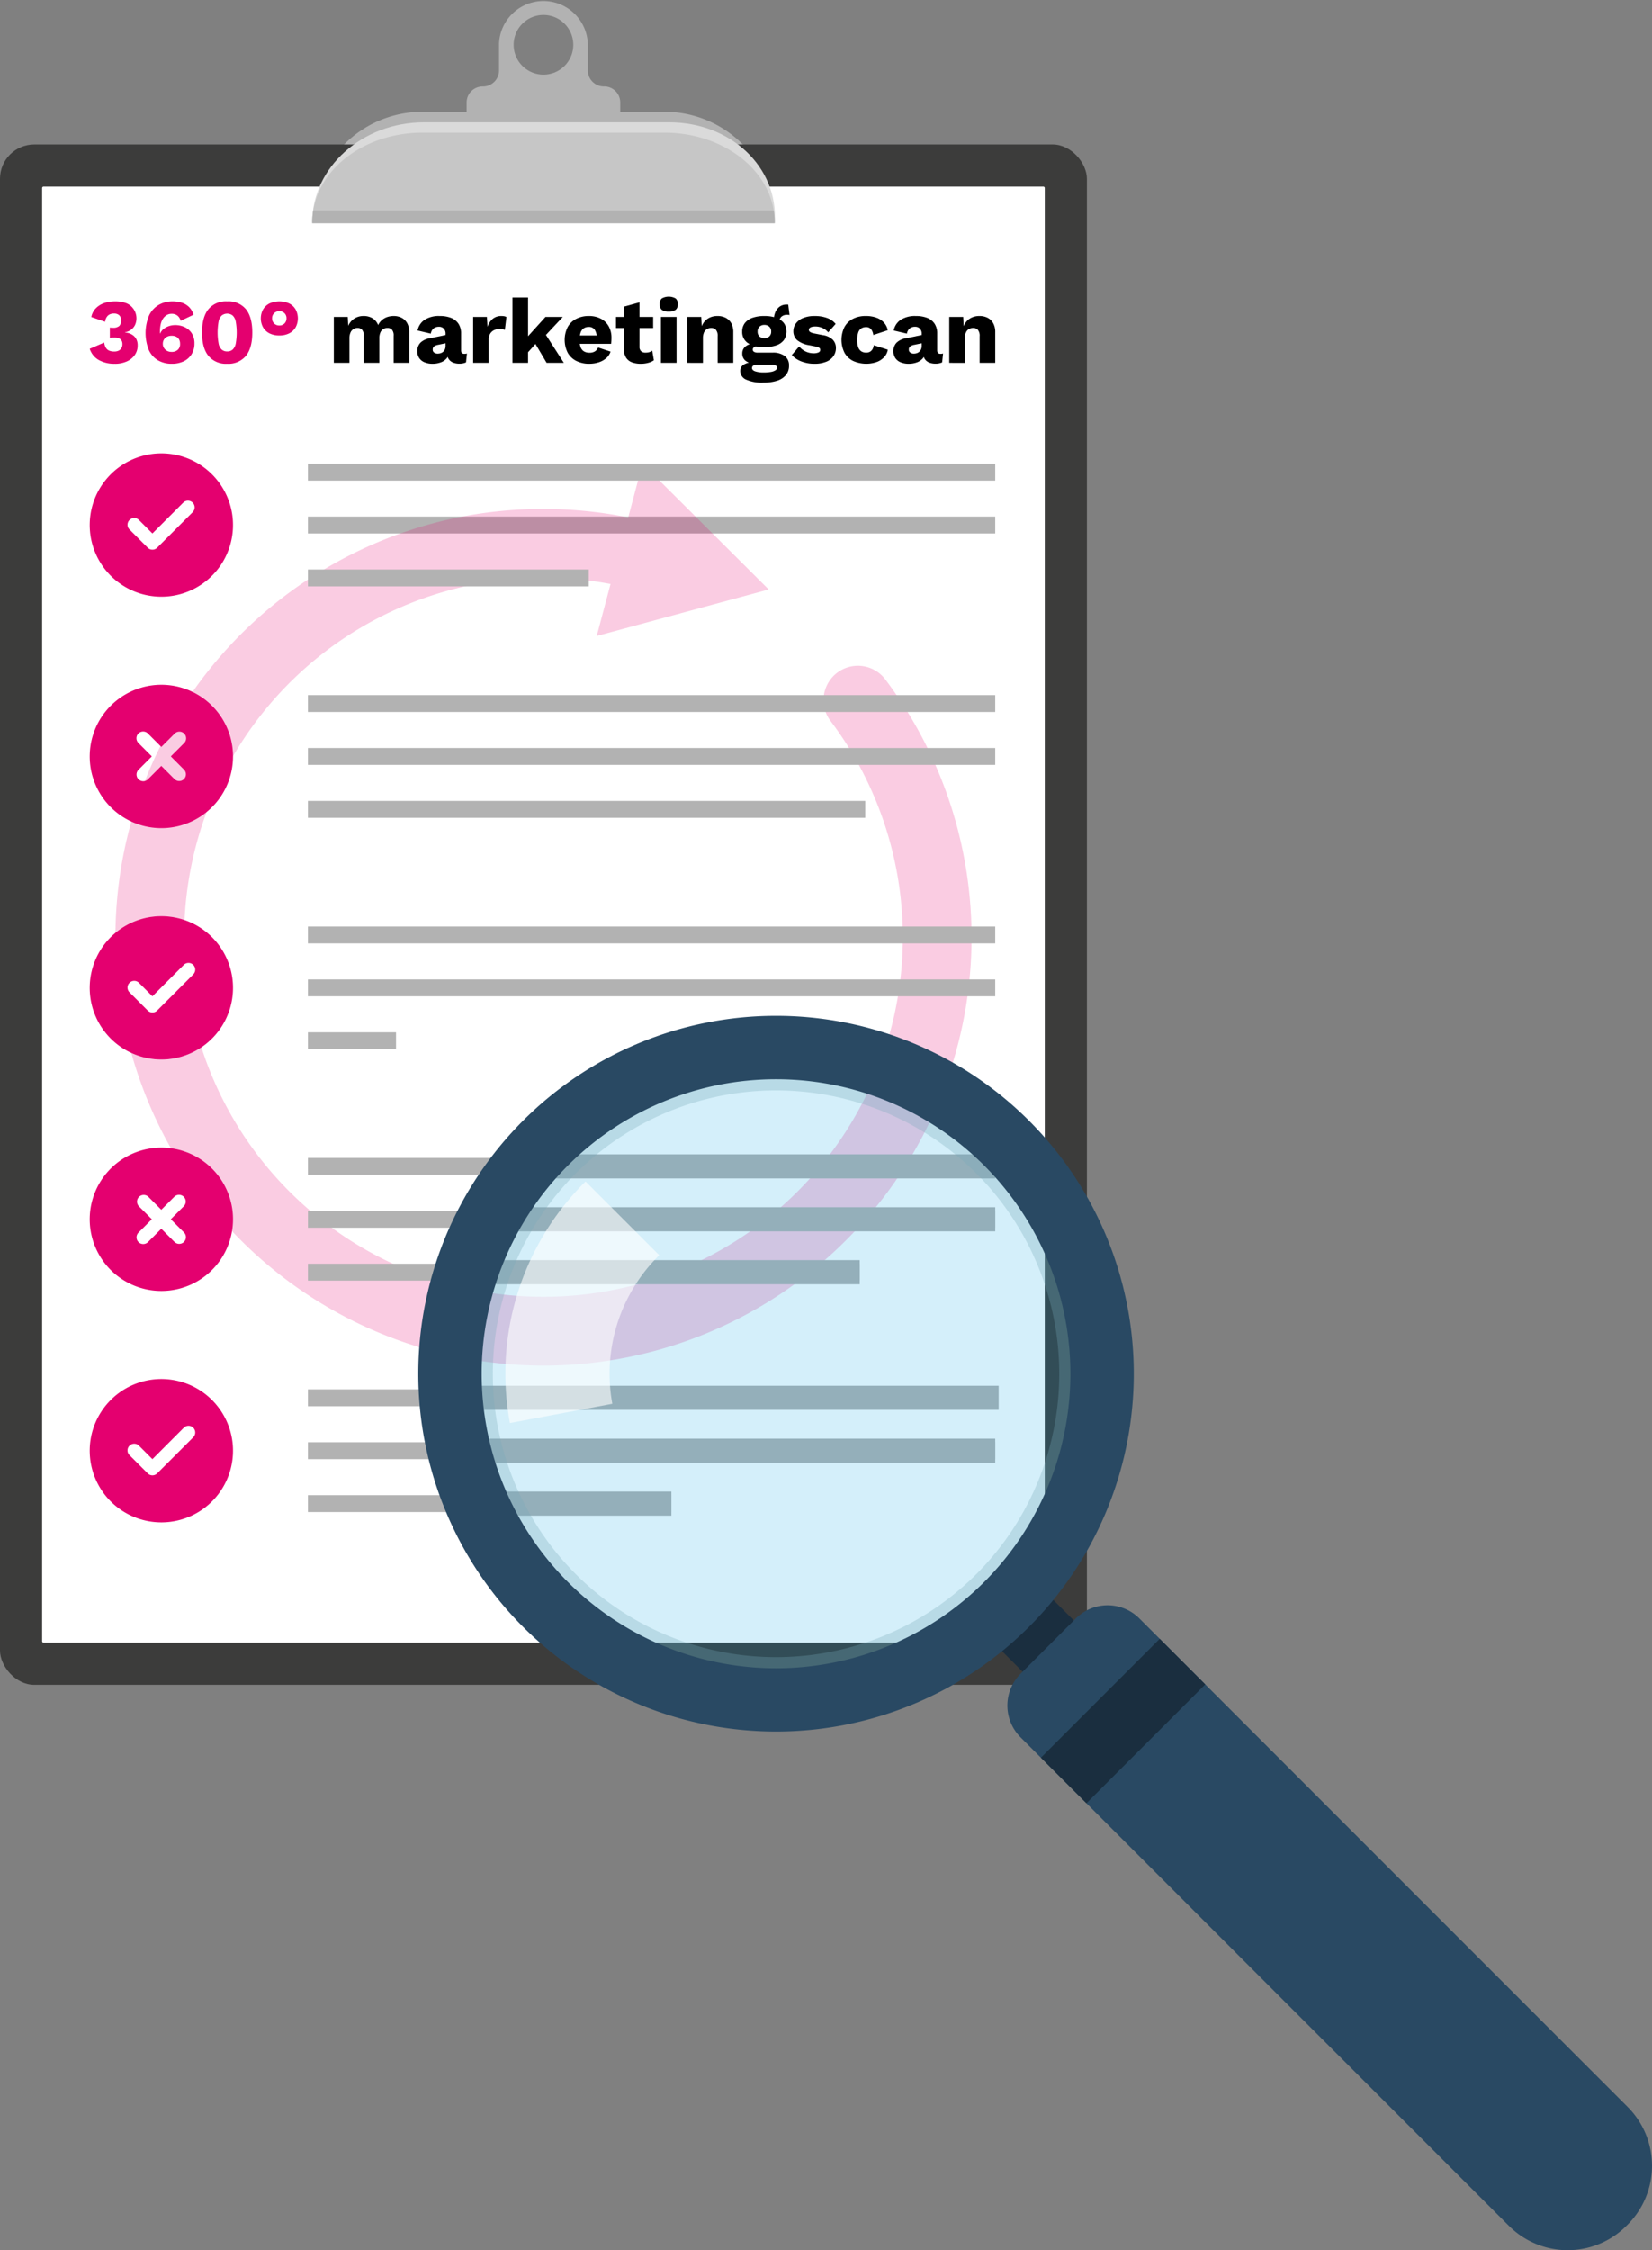<svg id="Group_479" data-name="Group 479" xmlns="http://www.w3.org/2000/svg" xmlns:xlink="http://www.w3.org/1999/xlink" width="453.648" height="617.564" viewBox="0 0 453.648 617.564">
  <rect x="0" y="0" width="453.648" height="617.564" fill="#808080" stroke="none"/>
  <defs>
    <clipPath id="clip-path">
      <rect id="Rectangle_605" data-name="Rectangle 605" width="453.648" height="617.564" fill="none"/>
    </clipPath>
    <clipPath id="clip-path-3">
      <rect id="Rectangle_573" data-name="Rectangle 573" width="127.069" height="27.675" fill="none"/>
    </clipPath>
    <clipPath id="clip-path-5">
      <rect id="Rectangle_575" data-name="Rectangle 575" width="235.158" height="247.543" fill="none"/>
    </clipPath>
    <clipPath id="clip-path-6">
      <rect id="Rectangle_597" data-name="Rectangle 597" width="180.317" height="180.316" fill="none"/>
    </clipPath>
    <clipPath id="clip-path-7">
      <rect id="Rectangle_596" data-name="Rectangle 596" width="180.312" height="180.312" fill="none"/>
    </clipPath>
    <clipPath id="clip-path-8">
      <rect id="Rectangle_599" data-name="Rectangle 599" width="173.126" height="173.123" fill="none"/>
    </clipPath>
    <clipPath id="clip-path-9">
      <rect id="Rectangle_598" data-name="Rectangle 598" width="173.122" height="173.122" fill="none"/>
    </clipPath>
    <clipPath id="clip-path-10">
      <rect id="Rectangle_601" data-name="Rectangle 601" width="42.255" height="66.308" fill="none"/>
    </clipPath>
    <clipPath id="clip-path-11">
      <rect id="Rectangle_600" data-name="Rectangle 600" width="42.24" height="66.304" fill="none"/>
    </clipPath>
  </defs>
  <g id="Group_478" data-name="Group 478" clip-path="url(#clip-path)">
    <g id="Group_477" data-name="Group 477">
      <g id="Group_476" data-name="Group 476" clip-path="url(#clip-path)">
        <path id="Path_182" data-name="Path 182" d="M179.429,30.688H167.271v-2.55a4.394,4.394,0,0,0-4.391-4.4h-.1a4.4,4.4,0,0,1-4.4-4.393V12.31a12.2,12.2,0,0,0-24.392-.226c0,.076,0,.15,0,.226v7.035a4.4,4.4,0,0,1-4.393,4.4h-.1a4.394,4.394,0,0,0-4.4,4.391v2.555H112.948A30.262,30.262,0,0,0,82.686,60.949v.306h127v-.306a30.261,30.261,0,0,0-30.26-30.262ZM146.188,4.117A8.191,8.191,0,1,1,138,12.308a8.191,8.191,0,0,1,8.191-8.191" transform="translate(3.047 0)" fill="#b2b2b2"/>
        <rect id="Rectangle_571" data-name="Rectangle 571" width="298.47" height="422.731" rx="9.424" transform="translate(0 39.656)" fill="#3c3c3b"/>
        <path id="Path_183" data-name="Path 183" d="M11.16,448.588V49.811a.406.406,0,0,1,.406-.406H286.081a.407.407,0,0,1,.406.406V448.586a.406.406,0,0,1-.406.406H11.566a.406.406,0,0,1-.406-.406" transform="translate(0.411 1.821)" fill="#fff"/>
        <g id="Group_457" data-name="Group 457" transform="translate(85.733 33.581)" style="mix-blend-mode: multiply;isolation: isolate">
          <g id="Group_456" data-name="Group 456">
            <g id="Group_455" data-name="Group 455" clip-path="url(#clip-path-3)">
              <g id="Group_454" data-name="Group 454">
                <g id="Group_453" data-name="Group 453" clip-path="url(#clip-path-3)">
                  <path id="Path_184" data-name="Path 184" d="M209.689,60.062h-127v-.274c0-15.042,13.733-27.4,30.673-27.4h67.385c16.94,0,29.9,12.359,28.96,27.4Z" transform="translate(-82.686 -32.387)" fill="#dadada"/>
                </g>
              </g>
            </g>
          </g>
        </g>
        <path id="Path_185" data-name="Path 185" d="M209.69,59.706v.251h-127V59.7a18.664,18.664,0,0,1,.278-3.214c1.921-12.034,14.6-21.359,29.992-21.359h66.462c15.389,0,28.071,9.327,29.992,21.359a18.663,18.663,0,0,1,.278,3.214" transform="translate(3.047 1.295)" fill="#c6c6c6"/>
        <rect id="Rectangle_574" data-name="Rectangle 574" width="188.74" height="4.629" transform="translate(84.554 141.766)" fill="#b2b2b2"/>
        <g id="Group_460" data-name="Group 460" transform="translate(31.656 127.248)" opacity="0.2">
          <g id="Group_459" data-name="Group 459">
            <g id="Group_458" data-name="Group 458" clip-path="url(#clip-path-5)">
              <path id="Path_186" data-name="Path 186" d="M171.388,137.469l3.917-14.744,34.664,34.523-47.227,12.763,3.791-14.269A98.679,98.679,0,1,0,226.925,193.3,9.435,9.435,0,1,1,242,181.942,117.557,117.557,0,1,1,54.225,323.436,117.6,117.6,0,0,1,126.49,137.112a118.7,118.7,0,0,1,44.9.357" transform="translate(-30.531 -122.725)" fill="#e4006f"/>
            </g>
          </g>
        </g>
        <rect id="Rectangle_576" data-name="Rectangle 576" width="77.129" height="4.629" transform="translate(84.554 156.284)" fill="#b2b2b2"/>
        <rect id="Rectangle_577" data-name="Rectangle 577" width="188.74" height="4.629" transform="translate(84.554 127.248)" fill="#b2b2b2"/>
        <rect id="Rectangle_578" data-name="Rectangle 578" width="188.74" height="4.629" transform="translate(84.554 205.279)" fill="#b2b2b2"/>
        <rect id="Rectangle_579" data-name="Rectangle 579" width="153.049" height="4.629" transform="translate(84.553 219.798)" fill="#b2b2b2"/>
        <rect id="Rectangle_580" data-name="Rectangle 580" width="188.74" height="4.629" transform="translate(84.554 190.76)" fill="#b2b2b2"/>
        <rect id="Rectangle_581" data-name="Rectangle 581" width="188.74" height="4.627" transform="translate(84.554 268.79)" fill="#b2b2b2"/>
        <rect id="Rectangle_582" data-name="Rectangle 582" width="188.74" height="4.629" transform="translate(84.554 254.272)" fill="#b2b2b2"/>
        <rect id="Rectangle_583" data-name="Rectangle 583" width="24.197" height="4.629" transform="translate(84.554 283.309)" fill="#b2b2b2"/>
        <rect id="Rectangle_584" data-name="Rectangle 584" width="188.74" height="4.629" transform="translate(84.554 332.304)" fill="#b2b2b2"/>
        <rect id="Rectangle_585" data-name="Rectangle 585" width="151.536" height="4.629" transform="translate(84.553 346.822)" fill="#b2b2b2"/>
        <rect id="Rectangle_586" data-name="Rectangle 586" width="188.74" height="4.629" transform="translate(84.554 317.783)" fill="#b2b2b2"/>
        <rect id="Rectangle_587" data-name="Rectangle 587" width="188.74" height="4.629" transform="translate(84.554 395.815)" fill="#b2b2b2"/>
        <rect id="Rectangle_588" data-name="Rectangle 588" width="140.605" height="6.623" transform="translate(132.689 331.306)" fill="#b2b2b2"/>
        <rect id="Rectangle_589" data-name="Rectangle 589" width="110.025" height="6.623" transform="translate(126.065 345.824)" fill="#b2b2b2"/>
        <rect id="Rectangle_590" data-name="Rectangle 590" width="122.627" height="6.623" transform="translate(150.669 316.786)" fill="#b2b2b2"/>
        <rect id="Rectangle_591" data-name="Rectangle 591" width="147.228" height="6.624" transform="translate(126.066 394.818)" fill="#b2b2b2"/>
        <rect id="Rectangle_592" data-name="Rectangle 592" width="58.302" height="6.623" transform="translate(126.066 409.337)" fill="#b2b2b2"/>
        <rect id="Rectangle_593" data-name="Rectangle 593" width="147.228" height="6.623" transform="translate(127.013 380.298)" fill="#b2b2b2"/>
        <rect id="Rectangle_594" data-name="Rectangle 594" width="99.815" height="4.629" transform="translate(84.554 410.333)" fill="#b2b2b2"/>
        <rect id="Rectangle_595" data-name="Rectangle 595" width="188.74" height="4.629" transform="translate(84.554 381.295)" fill="#b2b2b2"/>
        <path id="Path_187" data-name="Path 187" d="M209.69,58.946V59.2h-127v-.255a18.664,18.664,0,0,1,.278-3.214H209.413a18.666,18.666,0,0,1,.278,3.214" transform="translate(3.047 2.054)" fill="#b2b2b2"/>
        <path id="Path_188" data-name="Path 188" d="M38.012,142.878l-5.091-5.091-4.3,4.3,9.388,9.387L57.88,131.6l-4.3-4.3Z" transform="translate(1.055 4.692)" fill="#fff"/>
        <g id="Group_465" data-name="Group 465" transform="translate(122.944 286.859)" opacity="0.17" style="mix-blend-mode: multiply;isolation: isolate">
          <g id="Group_464" data-name="Group 464">
            <g id="Group_463" data-name="Group 463" clip-path="url(#clip-path-6)">
              <g id="Group_462" data-name="Group 462">
                <g id="Group_461" data-name="Group 461" clip-path="url(#clip-path-7)">
                  <path id="Path_189" data-name="Path 189" d="M298.891,366.823a90.157,90.157,0,1,1-90.157-90.157,90.157,90.157,0,0,1,90.157,90.157" transform="translate(-118.574 -276.663)" fill="#009fe3"/>
                </g>
              </g>
            </g>
          </g>
        </g>
        <g id="Group_470" data-name="Group 470" transform="translate(126.54 290.454)" opacity="0.3" style="mix-blend-mode: multiply;isolation: isolate">
          <g id="Group_469" data-name="Group 469">
            <g id="Group_468" data-name="Group 468" clip-path="url(#clip-path-8)">
              <g id="Group_467" data-name="Group 467">
                <g id="Group_466" data-name="Group 466" clip-path="url(#clip-path-9)">
                  <path id="Path_190" data-name="Path 190" d="M208.6,280.131a86.562,86.562,0,1,0,.006,0h0m0,164.331a77.77,77.77,0,1,1,77.77-77.77,77.77,77.77,0,0,1-77.77,77.77h0" transform="translate(-122.042 -280.13)" fill="#77a9b7"/>
                </g>
              </g>
            </g>
          </g>
        </g>
        <g id="Group_475" data-name="Group 475" transform="translate(138.78 324.233)" opacity="0.6">
          <g id="Group_474" data-name="Group 474">
            <g id="Group_473" data-name="Group 473" clip-path="url(#clip-path-10)">
              <g id="Group_472" data-name="Group 472" transform="translate(0.012)">
                <g id="Group_471" data-name="Group 471" clip-path="url(#clip-path-11)">
                  <path id="Path_191" data-name="Path 191" d="M155.374,313.2a74.182,74.182,0,0,0-20.4,65.115c.034.234.08.468.13.7l28.11-5.288c-.045-.234-.085-.463-.123-.693A45.63,45.63,0,0,1,175.6,333.443c.08-.089.16-.169.244-.253s.164-.165.254-.244l-20.23-20.229c-.089.079-.169.159-.253.244s-.165.164-.244.254" transform="translate(-133.859 -312.708)" fill="#fff"/>
                </g>
              </g>
            </g>
          </g>
        </g>
        <rect id="Rectangle_602" data-name="Rectangle 602" width="19.896" height="39.171" transform="translate(269.376 447.361) rotate(-45)" fill="#1a2e3f"/>
        <path id="Path_192" data-name="Path 192" d="M139.553,436.573a98.239,98.239,0,1,1,138.931,0h0a98.351,98.351,0,0,1-138.93,0M266.175,309.948a80.829,80.829,0,1,0,0,114.31,80.828,80.828,0,0,0,0-114.31" transform="translate(4.083 9.909)" fill="#294963"/>
        <path id="Path_193" data-name="Path 193" d="M404.5,595.216,270.412,461.123a12.324,12.324,0,0,1,0-17.43L285.6,428.5a12.326,12.326,0,0,1,17.431,0L437.126,562.595a22.836,22.836,0,0,1,0,32.295l-.326.327a22.836,22.836,0,0,1-32.295,0" transform="translate(9.833 15.659)" fill="#294963"/>
        <rect id="Rectangle_603" data-name="Rectangle 603" width="46.133" height="17.684" transform="translate(285.842 482.379) rotate(-45)" fill="#1a2e3f"/>
        <path id="Path_194" data-name="Path 194" d="M30.668,96.879a8.644,8.644,0,0,1-4.447-1.046,5.453,5.453,0,0,1-2.456-3.061l3.982-1.713a3.669,3.669,0,0,0,.467,1.448,1.927,1.927,0,0,0,.919.782,3.55,3.55,0,0,0,1.361.238,2.71,2.71,0,0,0,1.2-.238,1.814,1.814,0,0,0,.769-.694,2.048,2.048,0,0,0,.277-1.084,1.9,1.9,0,0,0-.264-1.058,1.472,1.472,0,0,0-.756-.58,3.574,3.574,0,0,0-1.2-.176c-.219,0-.421,0-.6.012s-.4.03-.63.063V86.952c.135.018.269.03.4.038s.293.012.479.012a2.423,2.423,0,0,0,1.7-.491,2.051,2.051,0,0,0,.516-1.549,1.8,1.8,0,0,0-.516-1.385,2.055,2.055,0,0,0-1.45-.479,2.457,2.457,0,0,0-1.611.516A2.656,2.656,0,0,0,28,85.366l-3.8-1.311a4.662,4.662,0,0,1,1.184-2.343,5.881,5.881,0,0,1,2.28-1.461,8.774,8.774,0,0,1,3.035-.5,8.293,8.293,0,0,1,3.226.555,4.487,4.487,0,0,1,2.331,5.82,3.539,3.539,0,0,1-.857,1.184,3.729,3.729,0,0,1-1.045.668,3.978,3.978,0,0,1-.882.264v.076a3.6,3.6,0,0,1,1.033.176,3.991,3.991,0,0,1,1.134.566,3.056,3.056,0,0,1,.92,1.071,3.544,3.544,0,0,1,.365,1.688,4.485,4.485,0,0,1-.818,2.7,5.3,5.3,0,0,1-2.23,1.75,7.9,7.9,0,0,1-3.2.618" transform="translate(0.876 2.939)" fill="#e4006f"/>
        <path id="Path_195" data-name="Path 195" d="M45.961,79.747a8.394,8.394,0,0,1,2.482.354,5.045,5.045,0,0,1,2,1.158,4.94,4.94,0,0,1,1.286,2.167L48.2,85.089a2.76,2.76,0,0,0-.869-1.4,2.493,2.493,0,0,0-1.651-.516,2.554,2.554,0,0,0-1.3.34,3.122,3.122,0,0,0-1.02.969,4.586,4.586,0,0,0-.643,1.537,8.958,8.958,0,0,0-.214,2.042v.4l.051.15a3.088,3.088,0,0,1,.944-1.272,4.718,4.718,0,0,1,1.474-.793,5.243,5.243,0,0,1,1.663-.277,6.054,6.054,0,0,1,2.746.6,4.617,4.617,0,0,1,1.9,1.725,5.05,5.05,0,0,1,.694,2.708,5.463,5.463,0,0,1-.781,2.96A5.2,5.2,0,0,1,49.036,96.2a7.424,7.424,0,0,1-3.3.68,7.349,7.349,0,0,1-3.766-.945,6.277,6.277,0,0,1-2.52-2.821,12.583,12.583,0,0,1,.088-9.536A6.736,6.736,0,0,1,42.2,80.705a7.453,7.453,0,0,1,3.765-.958m-.3,9.448a2.687,2.687,0,0,0-1.2.264,2.055,2.055,0,0,0-.856.768,2.187,2.187,0,0,0-.315,1.184,2.074,2.074,0,0,0,.328,1.159,2.231,2.231,0,0,0,.856.781,2.5,2.5,0,0,0,1.184.277,2.46,2.46,0,0,0,1.75-.579,2.134,2.134,0,0,0,.618-1.638,2.4,2.4,0,0,0-.277-1.2,1.874,1.874,0,0,0-.793-.756,2.839,2.839,0,0,0-1.3-.264" transform="translate(1.421 2.939)" fill="#e4006f"/>
        <path id="Path_196" data-name="Path 196" d="M60.408,96.879a6.227,6.227,0,0,1-5.151-2.167q-1.753-2.165-1.752-6.4t1.752-6.4a6.23,6.23,0,0,1,5.151-2.166,6.233,6.233,0,0,1,5.152,2.166q1.751,2.168,1.751,6.4t-1.751,6.4a6.231,6.231,0,0,1-5.152,2.167m0-3.376a2.189,2.189,0,0,0,1.512-.516,3.1,3.1,0,0,0,.844-1.662,17.211,17.211,0,0,0,0-6.022,3.1,3.1,0,0,0-.844-1.662,2.451,2.451,0,0,0-3.01,0,3.037,3.037,0,0,0-.856,1.662,17.211,17.211,0,0,0,0,6.022,3.037,3.037,0,0,0,.856,1.662,2.2,2.2,0,0,0,1.5.516" transform="translate(1.972 2.939)" fill="#e4006f"/>
        <path id="Path_197" data-name="Path 197" d="M74.161,89.12a5.862,5.862,0,0,1-2.7-.58A4.271,4.271,0,0,1,69.7,86.9a5.157,5.157,0,0,1,0-4.938,4.277,4.277,0,0,1,1.765-1.638,6.567,6.567,0,0,1,5.391,0,4.277,4.277,0,0,1,1.765,1.638,5.157,5.157,0,0,1,0,4.938,4.271,4.271,0,0,1-1.765,1.638,5.858,5.858,0,0,1-2.695.58m0-2.747a1.9,1.9,0,0,0,1.424-.555,1.933,1.933,0,0,0,.541-1.41,1.9,1.9,0,0,0-.541-1.4,1.927,1.927,0,0,0-1.424-.541,1.969,1.969,0,0,0-1.437.541,1.872,1.872,0,0,0-.554,1.4,1.91,1.91,0,0,0,.554,1.41,1.941,1.941,0,0,0,1.437.555" transform="translate(2.546 2.939)" fill="#e4006f"/>
        <path id="Path_198" data-name="Path 198" d="M88.412,96.484v-12.6H92.24l.128,2.444a4.447,4.447,0,0,1,1.7-2.016,4.7,4.7,0,0,1,2.532-.68,4.6,4.6,0,0,1,2.443.63,3.774,3.774,0,0,1,1.537,1.863,4.277,4.277,0,0,1,1.046-1.385,4.344,4.344,0,0,1,1.474-.832,5.378,5.378,0,0,1,1.713-.277,4.786,4.786,0,0,1,2.217.491,3.655,3.655,0,0,1,1.523,1.487,4.935,4.935,0,0,1,.567,2.481v8.389h-4.281V89.077a2.4,2.4,0,0,0-.468-1.689,1.66,1.66,0,0,0-1.245-.478,2.165,2.165,0,0,0-1.148.314,2.022,2.022,0,0,0-.793.946,3.939,3.939,0,0,0-.276,1.586v6.727H96.624V89.077a2.359,2.359,0,0,0-.479-1.689,1.669,1.669,0,0,0-1.234-.478,2.137,2.137,0,0,0-1.1.3,2.085,2.085,0,0,0-.818.946,3.945,3.945,0,0,0-.3,1.675v6.651Z" transform="translate(3.258 3.082)"/>
        <path id="Path_199" data-name="Path 199" d="M118.284,88.5a1.943,1.943,0,0,0-.49-1.4,1.742,1.742,0,0,0-1.324-.516,2.416,2.416,0,0,0-1.424.416,2.314,2.314,0,0,0-.818,1.473l-3.628-.856a4.51,4.51,0,0,1,1.865-2.9,7.221,7.221,0,0,1,4.256-1.082,8.145,8.145,0,0,1,3.138.541,4.251,4.251,0,0,1,1.991,1.612,4.752,4.752,0,0,1,.693,2.633v4.611c0,.655.292.982.881.982a2.179,2.179,0,0,0,.731-.1l-.253,2.444a4.32,4.32,0,0,1-1.838.353,4.475,4.475,0,0,1-1.738-.315,2.565,2.565,0,0,1-1.185-.957,2.88,2.88,0,0,1-.427-1.625v-.151l.477-.176a2.644,2.644,0,0,1-.642,1.813,3.817,3.817,0,0,1-1.662,1.084,6.468,6.468,0,0,1-2.13.354,5.753,5.753,0,0,1-2.242-.4,3.22,3.22,0,0,1-1.473-1.172,3.327,3.327,0,0,1-.517-1.9A3.214,3.214,0,0,1,111.343,91a4.643,4.643,0,0,1,2.582-1.247l4.761-.983-.025,2.268-2.418.5a2.653,2.653,0,0,0-1.121.442,1.043,1.043,0,0,0-.366.869.943.943,0,0,0,.4.832,1.654,1.654,0,0,0,.958.277,2.617,2.617,0,0,0,.818-.126,1.947,1.947,0,0,0,.695-.39,1.89,1.89,0,0,0,.478-.668,2.4,2.4,0,0,0,.175-.958Z" transform="translate(4.073 3.082)"/>
        <path id="Path_200" data-name="Path 200" d="M125.308,96.484v-12.6h3.778l.176,2.721a4.744,4.744,0,0,1,1.424-2.192,3.657,3.657,0,0,1,2.407-.781,3.8,3.8,0,0,1,.819.076,1.79,1.79,0,0,1,.541.2l-.428,3.527a3.194,3.194,0,0,0-.643-.164,6.106,6.106,0,0,0-.945-.063,3.12,3.12,0,0,0-1.411.328,2.534,2.534,0,0,0-1.046.97,3.083,3.083,0,0,0-.39,1.625v6.349Z" transform="translate(4.618 3.082)"/>
        <path id="Path_201" data-name="Path 201" d="M140.007,96.664h-4.282V78.726h4.282Zm9.547-12.6-6.045,6.45-.807.226-3.6,4.031-.025-4.384,5.718-6.324Zm-5.391,3.779,5.668,8.817H145.1l-3.729-6.3Z" transform="translate(5.002 2.901)"/>
        <path id="Path_202" data-name="Path 202" d="M156.354,96.736a7.837,7.837,0,0,1-3.616-.781,5.571,5.571,0,0,1-2.356-2.243,7.895,7.895,0,0,1,0-7.054,5.618,5.618,0,0,1,2.331-2.243,7.345,7.345,0,0,1,3.438-.781,6.941,6.941,0,0,1,3.388.768,5.221,5.221,0,0,1,2.13,2.116,6.371,6.371,0,0,1,.731,3.086q0,.454-.027.907a7.189,7.189,0,0,1-.075.756h-9.977V88.976h8.086l-2.039.781a4.15,4.15,0,0,0-.542-2.317,1.876,1.876,0,0,0-1.676-.806,2.417,2.417,0,0,0-1.373.377,2.3,2.3,0,0,0-.856,1.184,6.185,6.185,0,0,0-.289,2.065,5.181,5.181,0,0,0,.327,2,2.209,2.209,0,0,0,.932,1.108,2.937,2.937,0,0,0,1.462.34,2.714,2.714,0,0,0,1.524-.377,2.25,2.25,0,0,0,.843-1.059l3.428,1.134a3.988,3.988,0,0,1-1.222,1.826,5.853,5.853,0,0,1-2.065,1.121,8.281,8.281,0,0,1-2.507.378" transform="translate(5.512 3.082)"/>
        <path id="Path_203" data-name="Path 203" d="M173.345,87.068h-10.2V84.019h10.2Zm-3.753-7.054V92.133a1.657,1.657,0,0,0,.441,1.3,1.779,1.779,0,0,0,1.222.39,3.5,3.5,0,0,0,1.044-.138,2.474,2.474,0,0,0,.794-.416l.453,2.645a4.765,4.765,0,0,1-1.587.705,7.683,7.683,0,0,1-1.965.252,6.919,6.919,0,0,1-2.481-.4,3.251,3.251,0,0,1-1.612-1.285,4.433,4.433,0,0,1-.592-2.343V81.2Z" transform="translate(6.013 2.949)"/>
        <path id="Path_204" data-name="Path 204" d="M177.2,82.615a2.97,2.97,0,0,1-1.9-.491,1.9,1.9,0,0,1-.592-1.549A1.936,1.936,0,0,1,175.3,79a3.9,3.9,0,0,1,3.792,0,1.909,1.909,0,0,1,.6,1.575,1.876,1.876,0,0,1-.6,1.549,2.973,2.973,0,0,1-1.889.491m2.141,14.058H175.06v-12.6h4.282Z" transform="translate(6.439 2.893)"/>
        <path id="Path_205" data-name="Path 205" d="M182.028,96.484v-12.6h3.828l.227,4.333-.479-.478a5.657,5.657,0,0,1,.9-2.268,4.144,4.144,0,0,1,1.612-1.373,4.956,4.956,0,0,1,2.178-.467,4.891,4.891,0,0,1,2.281.5,3.658,3.658,0,0,1,1.523,1.487,4.973,4.973,0,0,1,.555,2.469v8.389h-4.283V89.228a2.545,2.545,0,0,0-.5-1.813,1.74,1.74,0,0,0-1.285-.5,2.328,2.328,0,0,0-1.134.289,1.992,1.992,0,0,0-.831.92,3.934,3.934,0,0,0-.3,1.688v6.676Z" transform="translate(6.709 3.082)"/>
        <path id="Path_206" data-name="Path 206" d="M204.9,93.8a5.349,5.349,0,0,1,3.364.919,3.152,3.152,0,0,1,1.172,2.633,3.932,3.932,0,0,1-.856,2.6,5.145,5.145,0,0,1-2.406,1.549,11.639,11.639,0,0,1-3.666.517,10.568,10.568,0,0,1-4.939-.856,2.592,2.592,0,0,1-1.511-2.318,2.055,2.055,0,0,1,.856-1.713,4.972,4.972,0,0,1,2.846-.705l-.1.4a4.081,4.081,0,0,1-2.291-.907A2.491,2.491,0,0,1,196.608,94a2.388,2.388,0,0,1,.957-1.965,4.337,4.337,0,0,1,2.545-.832l1.561.73h-.4a2.824,2.824,0,0,0-1.386.329.809.809,0,0,0-.4.68.7.7,0,0,0,.354.642,2.071,2.071,0,0,0,1.058.215ZM202.68,83.747a9.457,9.457,0,0,1,3.275.5,4.477,4.477,0,0,1,2.078,1.448,4.118,4.118,0,0,1,0,4.648,4.354,4.354,0,0,1-2.078,1.448,9.676,9.676,0,0,1-3.275.491,7.773,7.773,0,0,1-4.547-1.108,3.641,3.641,0,0,1-1.55-3.15,3.737,3.737,0,0,1,.719-2.33,4.483,4.483,0,0,1,2.078-1.448,9.54,9.54,0,0,1,3.3-.5m-.151,15.494a10.189,10.189,0,0,0,2-.164,3.172,3.172,0,0,0,1.2-.453.824.824,0,0,0,.4-.668.7.7,0,0,0-.278-.592,1.717,1.717,0,0,0-1.007-.215h-4.51a1.124,1.124,0,0,0-.767.252.8.8,0,0,0-.29.629q0,.58.856.895a7.182,7.182,0,0,0,2.393.315m.151-13.05a1.908,1.908,0,0,0-1.348.478,1.765,1.765,0,0,0-.516,1.36,1.728,1.728,0,0,0,.516,1.335,2.118,2.118,0,0,0,2.683,0,1.707,1.707,0,0,0,.53-1.335,1.743,1.743,0,0,0-.53-1.36,1.919,1.919,0,0,0-1.335-.478m6.551-5.568.353,2.872a1.325,1.325,0,0,0-.3-.063q-.151-.012-.3-.012a2.246,2.246,0,0,0-1.651.541,1.828,1.828,0,0,0-.541,1.348l-1.512-.554a5.378,5.378,0,0,1,.378-1.991,3.574,3.574,0,0,1,1.171-1.561,3.21,3.21,0,0,1,2-.6h.189a.9.9,0,0,1,.215.025" transform="translate(7.226 2.97)"/>
        <path id="Path_207" data-name="Path 207" d="M215.9,96.736a9.816,9.816,0,0,1-3.515-.618,6.856,6.856,0,0,1-2.683-1.775l2.017-2.369a5.1,5.1,0,0,0,4.005,1.89,3.144,3.144,0,0,0,1.285-.227.742.742,0,0,0,.5-.705.707.707,0,0,0-.251-.567A2.417,2.417,0,0,0,216.253,92l-1.764-.353a6.9,6.9,0,0,1-3.364-1.424,3.263,3.263,0,0,1-.994-2.481,3.5,3.5,0,0,1,.629-1.978,4.454,4.454,0,0,1,1.94-1.537,8.183,8.183,0,0,1,3.35-.592,9.489,9.489,0,0,1,3.376.554,5.342,5.342,0,0,1,2.318,1.613L219.7,88.119a4.1,4.1,0,0,0-1.562-1.184,4.661,4.661,0,0,0-1.914-.428,3.936,3.936,0,0,0-1.021.113,1.365,1.365,0,0,0-.617.315.683.683,0,0,0-.2.5.7.7,0,0,0,.314.567,3.132,3.132,0,0,0,1.173.416l2.292.453a4.9,4.9,0,0,1,2.8,1.285,3.2,3.2,0,0,1,.856,2.243,3.907,3.907,0,0,1-.655,2.217,4.358,4.358,0,0,1-1.965,1.549,8.358,8.358,0,0,1-3.3.567" transform="translate(7.729 3.082)"/>
        <path id="Path_208" data-name="Path 208" d="M229.491,83.635a8.182,8.182,0,0,1,3.187.541,5.02,5.02,0,0,1,1.991,1.437,4.182,4.182,0,0,1,.894,1.926l-3.956,1.311a3.283,3.283,0,0,0-.643-1.626,1.682,1.682,0,0,0-1.347-.541,2.355,2.355,0,0,0-1.348.366,2.216,2.216,0,0,0-.819,1.158,6.254,6.254,0,0,0-.277,2.028,5.566,5.566,0,0,0,.3,2,2.177,2.177,0,0,0,.856,1.108,2.455,2.455,0,0,0,1.311.34,2.068,2.068,0,0,0,1.045-.24,1.971,1.971,0,0,0,.694-.693,2.707,2.707,0,0,0,.352-1.108l3.855,1.234a3.846,3.846,0,0,1-.945,1.978,5.262,5.262,0,0,1-2.028,1.373,8.848,8.848,0,0,1-6.55-.264,5.456,5.456,0,0,1-2.369-2.243,7.957,7.957,0,0,1,0-7.079,5.509,5.509,0,0,1,2.332-2.243,7.484,7.484,0,0,1,3.463-.768" transform="translate(8.214 3.082)"/>
        <path id="Path_209" data-name="Path 209" d="M244.383,88.5a1.943,1.943,0,0,0-.491-1.4,1.74,1.74,0,0,0-1.323-.516,2.411,2.411,0,0,0-1.424.416,2.305,2.305,0,0,0-.818,1.473l-3.628-.856a4.5,4.5,0,0,1,1.864-2.9,7.224,7.224,0,0,1,4.257-1.082,8.148,8.148,0,0,1,3.138.541,4.243,4.243,0,0,1,1.99,1.612,4.752,4.752,0,0,1,.693,2.633v4.611q0,.983.881.982a2.175,2.175,0,0,0,.731-.1L250,96.357a4.323,4.323,0,0,1-1.838.353,4.481,4.481,0,0,1-1.739-.315,2.562,2.562,0,0,1-1.184-.957,2.872,2.872,0,0,1-.428-1.625v-.151l.478-.176a2.644,2.644,0,0,1-.642,1.813,3.823,3.823,0,0,1-1.662,1.084,6.473,6.473,0,0,1-2.13.354,5.746,5.746,0,0,1-2.242-.4,3.22,3.22,0,0,1-1.473-1.172,3.327,3.327,0,0,1-.517-1.9A3.214,3.214,0,0,1,237.442,91a4.64,4.64,0,0,1,2.582-1.247l4.761-.983-.025,2.268-2.418.5a2.653,2.653,0,0,0-1.121.442,1.041,1.041,0,0,0-.366.869.943.943,0,0,0,.4.832,1.649,1.649,0,0,0,.957.277,2.619,2.619,0,0,0,.819-.126,1.943,1.943,0,0,0,.694-.39,1.877,1.877,0,0,0,.478-.668,2.384,2.384,0,0,0,.176-.958Z" transform="translate(8.721 3.082)"/>
        <path id="Path_210" data-name="Path 210" d="M251.407,96.484v-12.6h3.828l.227,4.333-.479-.478a5.657,5.657,0,0,1,.9-2.268,4.144,4.144,0,0,1,1.612-1.373,4.956,4.956,0,0,1,2.178-.467,4.891,4.891,0,0,1,2.281.5,3.658,3.658,0,0,1,1.523,1.487,4.973,4.973,0,0,1,.555,2.469v8.389h-4.283V89.228a2.545,2.545,0,0,0-.5-1.813,1.74,1.74,0,0,0-1.285-.5,2.328,2.328,0,0,0-1.134.289,1.992,1.992,0,0,0-.831.92,3.934,3.934,0,0,0-.3,1.688v6.676Z" transform="translate(9.266 3.082)"/>
        <path id="Path_211" data-name="Path 211" d="M26.4,210.749a19.672,19.672,0,1,1,17.037,9.836A19.671,19.671,0,0,1,26.4,210.749m10.812-13.455,3.611,3.611-3.611,3.611a1.842,1.842,0,1,0,2.6,2.606l3.611-3.612,3.611,3.612a1.842,1.842,0,1,0,2.606-2.606L46.034,200.9l3.611-3.611a1.842,1.842,0,1,0-2.606-2.6L43.428,198.3l-3.611-3.611a1.842,1.842,0,1,0-2.6,2.6" transform="translate(0.876 6.68)" fill="#e4006f"/>
        <path id="Path_212" data-name="Path 212" d="M26.4,333.258a19.672,19.672,0,1,1,17.037,9.836A19.671,19.671,0,0,1,26.4,333.258M37.212,319.8l3.611,3.611-3.611,3.611a1.842,1.842,0,1,0,2.6,2.606l3.611-3.612,3.611,3.612a1.842,1.842,0,1,0,2.606-2.606l-3.611-3.611,3.611-3.611a1.842,1.842,0,0,0-2.606-2.6l-3.611,3.611L39.817,317.2a1.842,1.842,0,0,0-2.6,2.6" transform="translate(0.876 11.195)" fill="#e4006f"/>
        <path id="Path_213" data-name="Path 213" d="M63.107,139.658a19.671,19.671,0,1,1-19.671-19.671,19.671,19.671,0,0,1,19.671,19.671" transform="translate(0.876 4.422)" fill="#fff"/>
        <path id="Path_214" data-name="Path 214" d="M26.4,149.494a19.671,19.671,0,1,1,17.036,9.836A19.671,19.671,0,0,1,26.4,149.494m25.711-13.455a1.842,1.842,0,0,0-2.6-2.6l-8.53,8.536-3.611-3.611a1.842,1.842,0,1,0-2.6,2.6l4.918,4.918a1.835,1.835,0,0,0,2.6,0l9.836-9.836Z" transform="translate(0.876 4.422)" fill="#e4006f"/>
        <path id="Path_215" data-name="Path 215" d="M63.107,262.167A19.671,19.671,0,1,1,43.436,242.5a19.671,19.671,0,0,1,19.671,19.671" transform="translate(0.876 8.937)" fill="#fff"/>
        <path id="Path_216" data-name="Path 216" d="M26.4,272a19.671,19.671,0,1,1,17.036,9.836A19.671,19.671,0,0,1,26.4,272m25.711-13.455a1.842,1.842,0,1,0-2.6-2.6l-8.53,8.536-3.611-3.611a1.842,1.842,0,1,0-2.6,2.6l4.918,4.918a1.835,1.835,0,0,0,2.6,0l9.836-9.836Z" transform="translate(0.876 8.937)" fill="#e4006f"/>
        <path id="Path_217" data-name="Path 217" d="M63.107,384.676a19.671,19.671,0,1,1-19.671-19.671,19.671,19.671,0,0,1,19.671,19.671" transform="translate(0.876 13.452)" fill="#fff"/>
        <path id="Path_218" data-name="Path 218" d="M26.4,394.512a19.671,19.671,0,1,1,17.036,9.836A19.671,19.671,0,0,1,26.4,394.512m25.711-13.455a1.842,1.842,0,1,0-2.6-2.6l-8.53,8.536-3.611-3.611a1.842,1.842,0,1,0-2.6,2.6l4.918,4.918a1.836,1.836,0,0,0,2.6,0l9.836-9.836Z" transform="translate(0.876 13.452)" fill="#e4006f"/>
      </g>
    </g>
  </g>
</svg>
